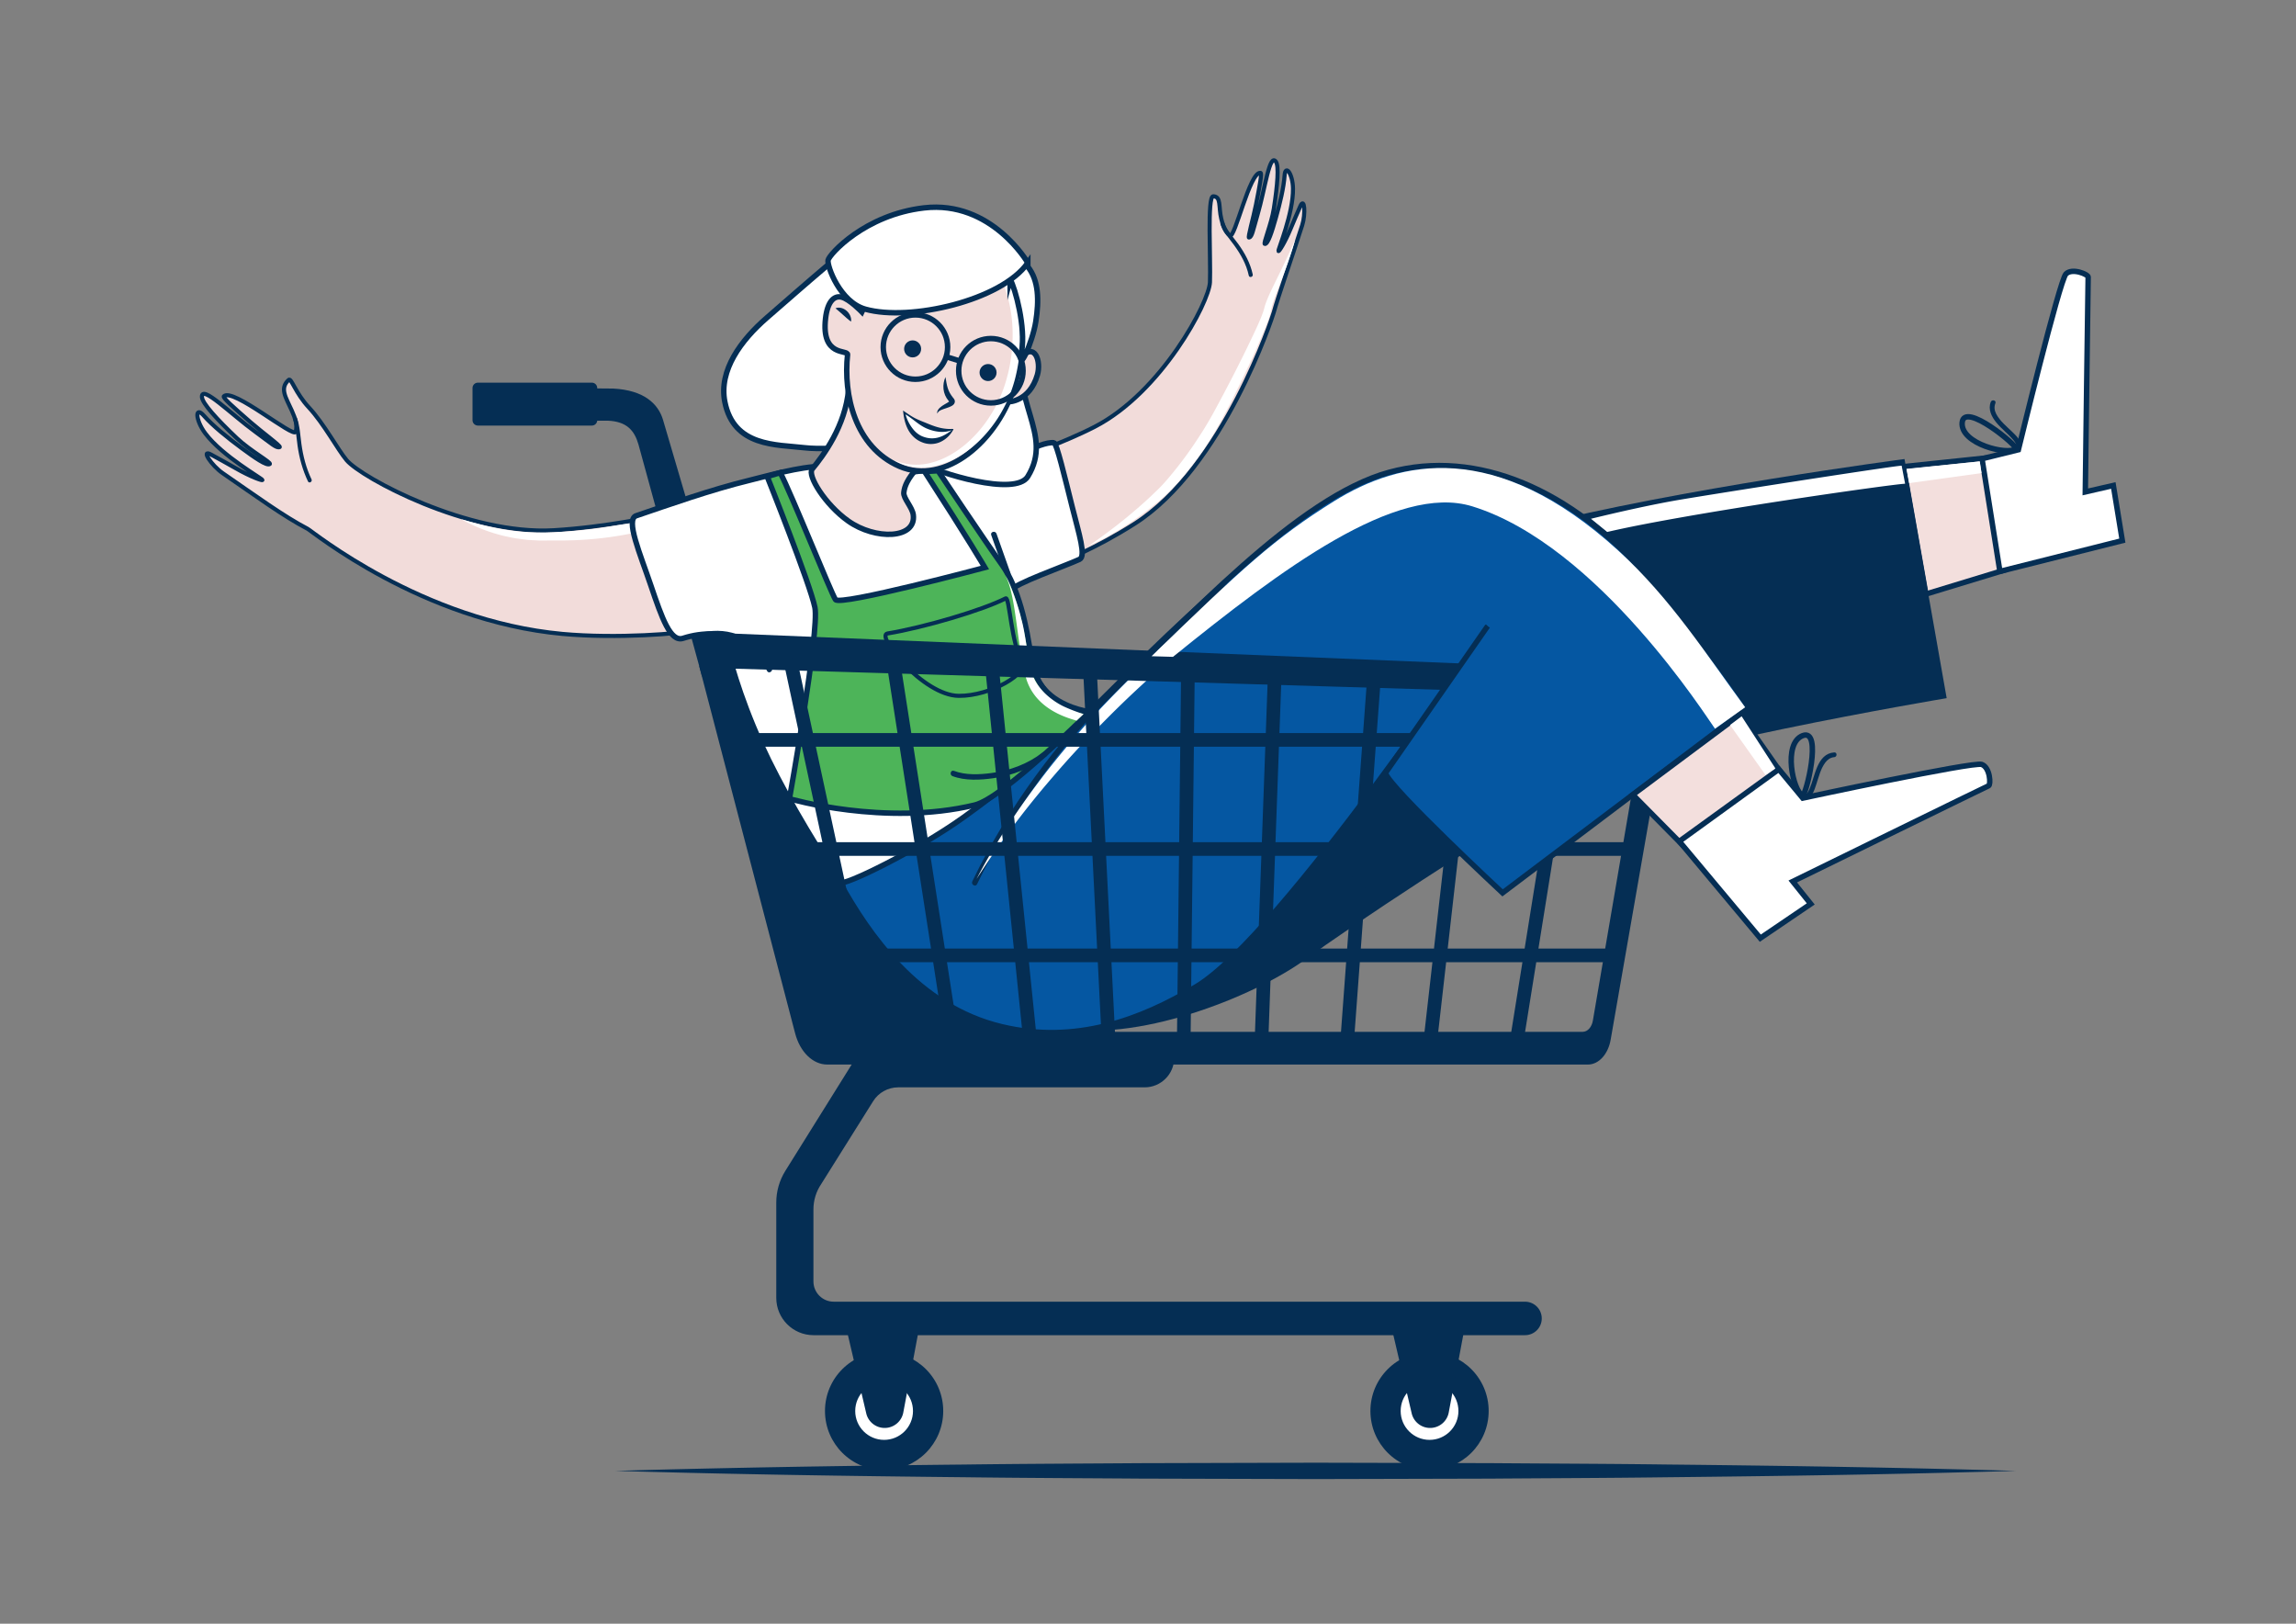 <svg xmlns="http://www.w3.org/2000/svg" viewBox="0 0 841.89 595.28"><rect x="0" y="0" width="841.89" height="595.28" fill="#808080" stroke="none"/><style>.st0{fill:#052e54}.st1{fill:#fff}.st10{fill:#f2dcda;stroke-width:1.5}.st10,.st11,.st12{stroke:#052e54;stroke-miterlimit:10}.st11{fill:#f3dfdd;stroke-width:2}.st12{fill:#fff}.st12,.st13,.st14{stroke-width:2}.st13{fill:none;stroke:#052e54;stroke-miterlimit:10}.st14{fill:#0557a2}.st14,.st18,.st19{stroke:#052e54;stroke-miterlimit:10}.st18{fill:#fff}.st19{fill:#f2dcda;stroke-width:2}</style><g id="Cart_Abandonment"><g id="trolley_handle"><path class="st0" d="M410.3 384.67l-112.86-3.37-37-139.49 94.31-.59z"/><path class="st0" d="M207.5 154.29V142.3l17.33.15c11.39.58 16.52 5.66 18.26 11.39l27.39 93.11-13.05 1.06-23.3-85c-1.49-5.23-4.33-8.48-11.25-8.78l-15.38.06z"/><path class="st0" d="M217.03 156.02h-41.81c-1.08 0-1.96-.88-1.96-1.96v-11.81c0-1.08.88-1.96 1.96-1.96h41.81c1.08 0 1.96.88 1.96 1.96v11.81c0 1.09-.88 1.96-1.96 1.96z"/></g><g id="body_and_feet"><path class="st10" d="M240.66 189.41c-.65-.22-18.29 3.85-37.68 4.99-31.31 1.84-70.45-19.23-75.88-25.68-3.25-3.86-8.27-13.35-13.86-19.35-4.91-5.26-6.44-10.94-7.36-10.11-3.47 3.11-1.05 6.45 1.1 11.23 1.37 3.03 2.07 5.38 1.47 7.79-.65 2.58-23.16-16.32-26.37-12.99-.48.49 3.28 3.83 9.72 9.45 4.29 3.74 11.43 8.93 10.75 9.18-1.26.47-2.97-1.27-8.69-5.43-9.29-6.75-20.05-17.68-19.81-12.93.12 2.28 5.44 8.13 12.75 15.05 4.94 4.68 12.87 9 12.12 9.52-1.12.77-5.54-2.31-10.33-5.85-5.1-3.77-10.49-8.08-13.88-11.92-3.26-3.68-3.16 1.55.57 6.53 6.32 8.41 20.84 16.53 20.94 17.08.06.38-4.27-1.14-9.73-4.27-3.36-1.92-6.39-3.57-9.15-5.07-3.87-2.1.25 4.04 4.3 6.83 12.35 8.51 22.42 15.87 31.17 20.42 1.64.85 41.81 33.79 93.45 38.53 19.63 1.8 44.34-.04 48.18-1.45l-13.78-41.55z"/><path class="st0" d="M107.43 153.64c1.12 3.12 1.22 6.53 1.68 9.78.64 4.54 1.84 8.92 3.82 13.07.42.87 1.71.11 1.3-.76-1.98-4.14-3.11-8.55-3.72-13.08-.43-3.13-.55-6.41-1.63-9.41-.33-.91-1.78-.52-1.45.4z"/><path class="st1" d="M237.09 191.34s-2.21 3.67-3.63 3.82c-14.68 3.2-25.97 3.01-31.53 2.99-1.43 0-2.86.04-4.29.01-1.43-.08-2.86-.13-4.29-.24l-4.25-.56c-1.41-.23-2.8-.56-4.2-.85a61.814 61.814 0 01-15.81-6.18c5.42 1.6 10.8 3.02 16.26 3.88 5.46.86 10.91 1.19 16.41.96 5.51-.16 11.66-.73 17.77-1.48 5.52-.85 11.91-2.12 17.56-2.35z"/><path class="st11" d="M706.16 217.8l29.07-8.86-4.59-41.29-32.72 3.43z"/><path class="st12" d="M733.32 209.48l44.89-11.28-3.3-20.22-10.28 2.36s.99-77.79 1.05-78.76c.06-.97-5.84-3.47-8.15-1.14-2.32 2.33-17.44 64.45-17.44 64.45l-13.33 3.29 6.56 41.3z"/><path class="st13" d="M739.18 164.5c-2.77 2.54-20.4-1.7-19.7-9.58.69-7.89 20.6 8.75 19.7 9.58z"/><path class="st0" d="M741.02 164.14c.52-2.34-1.71-4.37-3.21-5.84-2.06-2.01-4.47-3.93-5.83-6.51-.67-1.28-.85-2.62-.31-3.97.42-1.05-1.28-1.5-1.69-.47-1.09 2.75.29 5.43 2.02 7.55 1.85 2.26 4.2 4.04 6.11 6.25.39.45.77.94 1.03 1.48.18.38.25.79.19 1.04-.24 1.1 1.44 1.57 1.69.47zm-408.1 159.4c10.37 18.71 24.59 45.56 55.37 52.88 27.05 6.43 71.11-10.61 90.54-24.81 15.65-11.44 65.87-44.86 97.26-62.71 24.64-14.01 137.71-32.94 137.71-32.94l-15.46-87.67s-83.73 11.03-136.47 24.59c-33.37 8.58-81.25 32.24-117.37 68.08-5.27 5.23-10.75 9.92-16.05 14.28-24.75 20.38-95.53 48.3-95.53 48.3z"/><path class="st10" d="M373.53 168.3c.33-.5 15.95-5.7 27.84-11.82 24.53-12.63 41.99-45.67 42.29-53 .34-8.31-1.07-31.59 1.21-31.52 2.98.1 1.88 3.81 2.94 8.25.67 2.81 1.44 4.81 3.14 6.15 1.82 1.43 7.26-23.57 11.25-22.99.59.09-.22 4.38-1.67 11.69-.96 4.86-3.12 12.24-2.52 12.05 1.12-.35 1.37-2.46 3.09-8.36 2.8-9.59 4.4-22.85 6.76-19.45 1.13 1.63.58 8.5-.77 17.15-.91 5.85-4.07 13.05-3.28 13.01 1.18-.06 2.59-4.55 4-9.53 1.5-5.31 2.92-11.15 3.22-15.6.29-4.27 3-.61 3.08 4.8.13 9.16-5.55 22.48-5.33 22.91.16.29 2.34-3.06 4.43-8.12 1.29-3.11 2.5-5.86 3.6-8.36 1.55-3.5 1.98 2.92.68 6.99-3.98 12.43-8.96 26.55-10.42 31.93-.42 1.55-18.51 56.87-51.09 77.56-14.49 9.2-26.65 13.99-30.04 15.07l-12.41-38.81z"/><path class="st0" d="M447.54 82.14c.94 2.89 3.17 5.26 4.93 7.68 2.48 3.41 4.54 7.04 5.43 11.2.2.94 1.65.54 1.45-.4-.88-4.11-2.87-7.77-5.3-11.16-1.74-2.42-4.12-4.83-5.06-7.71-.3-.92-1.75-.53-1.45.39z"/><path class="st1" d="M399.24 200.11c4.78-3.31 9.41-6.75 13.86-10.39 2.21-1.83 4.39-3.7 6.53-5.61 1.06-.96 2.11-1.93 3.14-2.93 1.04-.99 2.09-1.96 3.03-2.96 1.93-2.04 3.75-4.24 5.52-6.47 1.78-2.22 3.49-4.51 5.13-6.85 1.63-2.34 3.2-4.72 4.73-7.13 1.51-2.43 2.93-4.87 4.3-7.41 5.48-10.12 10.78-20.43 15.58-30.86.58-1.31 1.15-2.62 1.66-3.93.24-.65.5-1.31.68-1.93l.27-1.01c.09-.39.22-.76.34-1.12 1.02-2.87 2.31-5.45 3.58-8.07 2.57-5.19 5.08-10.38 7.36-15.73-1.5 5.61-3.54 11.08-5.65 16.47-1.02 2.7-2.17 5.39-2.89 8.04-.09.33-.17.66-.22.98l-.22 1.1c-.19.78-.41 1.49-.65 2.2-.48 1.41-1.01 2.77-1.56 4.13-2.2 5.42-4.57 10.71-7.08 15.95-2.51 5.24-5.05 10.46-7.8 15.6-2.75 5.15-5.74 10.26-9.21 14.99-1.71 2.38-3.5 4.72-5.37 6.98-1.9 2.25-3.86 4.43-5.99 6.53-2.18 2.11-4.41 3.9-6.72 5.74a99.42 99.42 0 01-7.1 5.15c-4.85 3.28-9.94 6.17-15.25 8.54z"/><path class="st14" d="M307.92 323.54c10.37 18.71 28.59 45.56 59.37 52.88 27.05 6.43 50.92-2.39 71.54-14.81 30.78-18.54 107.64-133.08 107.64-133.08l1-2c3.21 6.76 58.97 57.17 58.97 57.17l28.66-22.44s-7.92-17.46-28.66-45.54c-14.09-19.08-51.49-46.14-90.8-41.03-34.17 4.44-80.03 50.45-116.15 86.29-5.27 5.23-10.75 9.92-16.05 14.28-24.74 20.36-75.52 48.28-75.52 48.28z"/><path class="st12" d="M301.15 170.99c-7.71.01-19.96 3.54-26.19 5.06-14.28 3.47-29.69 8.97-41.68 13.03-4.02 1.36 1.43 13.92 5.38 25.58 4.03 11.87 7.15 20.85 11.79 19.35 7.65-2.47 14.95-1.72 15.3-.09 1.29 6.06 5.21 21.06 13.26 38.77 7.03 15.47 17.64 33.5 28.91 50.86 1.05 1.61 28.13-11.58 45.24-23.8 27.76-19.83 43.1-36.16 45.59-38.97 0 0-9.58-1.25-15.69-7.93-6.12-6.69-6.78-19.81-8.47-26.53-.86-3.44-1.96-6.87-3.19-10.2-.6-1.63 19.96-8.94 24.44-11.06 2.44-1.16-.15-9.11-2.69-19.23-2.78-11.1-5.7-23.39-6.69-23.51-5.39-.64-16.68 7.88-36.41 9.1-11.52.72-25.6 3.35-27.37 2.69-9.46-3.54-12.49-3.13-21.53-3.12z"/><path d="M339.03 172.89c16.16 24.99 22.12 35.18 22.12 35.18s-53.17 14.19-54.8 11.75c-1.63-2.44-16.26-38.99-20.26-46.53l-4.77 1.42s15.77 39.47 17.49 48.01-9.34 70.11-9.34 70.11 34.96 10.24 67.93 2.31c10.65-2.56 42.08-34.19 42.08-34.19-11.8-.84-19.94-9.02-21.33-19.43-1.65-12.25-4.77-26.16-10.72-34.42-6.09-8.45-23.48-34.51-23.48-34.51l-4.92.3z" fill="#4db459" stroke="#052e54" stroke-width="2" stroke-miterlimit="10"/><path class="st0" d="M358.26 324.16c6.5-13.55 14.3-26.46 23.15-38.6 8.11-11.12 17.12-21.58 26.77-31.4 8.48-8.61 17.46-16.73 26.82-24.36 7.61-6.21 15.48-12.09 23.54-17.72 5.55-3.88 11.22-7.6 16.83-11.39.48-.33.96-.65 1.44-.98 1.06-.72.06-2.46-1.01-1.73-5.29 3.63-10.67 7.12-15.95 10.76-7.85 5.42-15.55 11.08-23.01 17.02-9.3 7.41-18.25 15.27-26.72 23.62-9.71 9.57-18.79 19.78-27.06 30.63-9.1 11.92-17.19 24.62-24 37.99-.87 1.7-1.71 3.42-2.54 5.14-.54 1.17 1.18 2.18 1.74 1.02zm5.2-127.99c1.48 4.18 2.97 8.36 4.45 12.54.21.6.43 1.2.64 1.8.43 1.2 2.36.69 1.93-.53-1.48-4.18-2.97-8.36-4.45-12.54-.21-.6-.43-1.2-.64-1.8-.43-1.2-2.36-.69-1.93.53zM283 244.97c-2.76-5.51-6.97-10.27-12.85-12.45-4.47-1.66-9.42-1.57-13.99-.34-1.24.33-.71 2.26.53 1.93 4.16-1.12 8.57-1.2 12.66.25 5.51 1.95 9.36 6.53 11.92 11.63.58 1.14 2.3.13 1.73-1.02z"/><path class="st1" d="M358.09 322.23c7.19-13.8 15.95-26.78 25.49-39.13 4.81-6.15 9.84-12.13 15.04-17.95 5.21-5.82 10.65-11.44 16.22-16.92 3.74-3.69 39.98-43.09 74.39-64.53 24.14-15.04 59.09-22.88 104.13 18.12 19.34 17.61 32.44 38.32 46.55 57.47l-11.06 7.86c-2.71-3.64-42.78-67.24-88.97-81.52-38.32-11.85-110.41 55.56-121.78 66.02-5.68 5.24-11.19 10.66-16.56 16.21a362.336 362.336 0 00-15.64 17.13c-10.12 11.72-19.44 24.14-27.81 37.24zm231.23-127.2l-5.95-4.84c9.55-2.33 22.98-5.4 33.8-7.18 22.79-3.77 78.86-12.44 80.12-12.27l1.27 6.6c-5.32.24-79.81 10.82-109.24 17.69zm-220.56 16.13c1.8 2.7 5.16 12.89 5.66 15.52 1.83 5.95 2.54 17.49 4.78 22.12 2.94 6.08 9.21 9.47 11.06 10.3 2.4 1.09 4.49 1.87 7.05 2.7l-2.55 2.41c-2.58-.84-13.73-3.51-17.89-13.75-.56-1.37-.86-2.68-1.2-3.99a93.22 93.22 0 01-.85-3.96c-.97-5.3-1.59-10.6-2.34-15.88-.39-2.64-.78-5.27-1.33-7.87-.55-2.6-1.21-5.2-2.39-7.6zm357.82-37.71l-26.53 3.68-1-5.22 26.88-2.76z"/><path class="st0" d="M349.26 284.54c4.6 1.75 10.17 1.44 14.94.77 7.09-.99 13.89-3.64 19.54-8.07 1.01-.79-.41-2.2-1.41-1.41-5.36 4.2-11.97 6.65-18.69 7.56-4.43.6-9.58.85-13.84-.78-1.22-.46-1.74 1.48-.54 1.93z"/><path d="M368.76 219.37c-8.47 4.33-30.04 10.7-43.36 12.88-4.46.73 13.04 22.72 26.12 22.86 11.86.13 26.04-8.46 23.3-12.61-3.99-6.03-4.64-23.86-6.06-23.13z" fill="none" stroke="#052e54" stroke-width="1.5" stroke-miterlimit="10"/></g><g id="trolley"><path class="st0" d="M582.25 390.28H303.34c-5.28 0-9.99-4.59-11.79-11.47l-35.13-134.48 5.21-9.85 2.53-2.39 338.52 13.9c5.79 0 10.09 7.44 8.83 15.28l-20.88 119.7c-.88 5.44-4.36 9.31-8.38 9.31zm-279.82-12h277.91c1.8 0 3.35-1.74 3.74-4.18l18.98-110.96c.66-4.19-1.64-8.15-4.74-8.15l-334.16-10 33.01 128.16c.8 3.08 2.9 5.13 5.26 5.13z"/><path d="M577.12 250.81l-21.8 135.97m-234.44 0l-31.24-145.36m60.51 146.36l-22.81-146.56m212.54 4.84l-15.66 137.82m-145.97 2.9l-14.84-145.36m140.53 5.39l-10.35 139.97m-86.99-3l-7.13-141.97m68 4l-4.99 137.97m-26.84-142.72l-1.61 142.72m-147.99-33.52h307.88m-316.79-39h320.85m-330.53-40h337.01" fill="none" stroke-width="5" stroke="#052e54" stroke-miterlimit="10"/><path class="st0" d="M430.56 387.78c0 6-4.86 10.86-10.86 10.86h-90.34c-3.74 0-7.22 1.92-9.2 5.09l-19 30.3c-1.88 2.75-2.89 6-2.89 9.33v26.43c0 4.1 3.32 7.43 7.43 7.43h253.49c3.39 0 6.14 2.75 6.14 6.14 0 3.39-2.75 6.14-6.14 6.14H298.31c-7.55 0-13.67-6.12-13.67-13.67v-34.95c0-4.11 1.15-8.14 3.33-11.63l26.28-42.12 116.31.65z"/><circle class="st0" cx="324.18" cy="517.29" r="21.68"/><circle class="st18" cx="324.18" cy="517.29" r="11.09"/><path class="st0" d="M324.39 523.51c-3.23 0-6.03-2.22-6.76-5.36l-6.75-28.82c-1.02-4.36 2.29-8.53 6.76-8.53h12.15c4.35 0 7.63 3.95 6.83 8.22l-5.4 28.82a6.953 6.953 0 01-6.83 5.67z"/><circle class="st0" cx="524.18" cy="517.29" r="21.68"/><circle class="st18" cx="524.18" cy="517.29" r="11.09"/><path class="st0" d="M524.39 523.51c-3.23 0-6.03-2.22-6.76-5.36l-6.75-28.82c-1.02-4.36 2.29-8.53 6.76-8.53h12.15c4.35 0 7.63 3.95 6.83 8.22l-5.4 28.82a6.953 6.953 0 01-6.83 5.67zm-298.75 15.74c42.8-1.24 85.6-1.89 128.39-2.33 21.4-.28 42.8-.34 64.2-.5l64.2-.17 64.2.16c21.4.17 42.8.22 64.2.5 42.8.44 85.6 1.09 128.39 2.34-42.8 1.25-85.6 1.9-128.39 2.34-21.4.28-42.8.33-64.2.5l-64.2.16-64.2-.17c-21.4-.16-42.8-.22-64.2-.5-42.8-.43-85.6-1.08-128.39-2.33z"/></g><g id="Layer_32"><path class="st14" d="M545.48 229.53L508 283.41c1.68 5.54 42.96 43.93 42.96 43.93l90.16-68.02s-14.19-21.6-37.09-47.95c-27.58-31.74-62.41-47.03-94.66-38.22-33.24 9.07-73.74 52.99-109.86 88.83-2.69 2.67 56.91-62.76 99.26-74.71"/><path class="st1" d="M422.25 240.58c33.39-32.41 45.25-43.34 66.98-56.87 24.14-15.04 59.09-22.88 104.13 18.12 19.34 17.61 32.44 38.32 46.55 57.47l-11.06 7.86c-2.71-3.64-42.78-67.24-88.97-81.52-27.9-8.62-70.18 23.17-109.77 55.17l-7.86-.23z"/><path class="st11" d="M598.72 291.36l18.35 18.56 37.35-24.64-16.31-23.29z"/><path class="st12" d="M615.76 308.44l29.7 35.51 18.5-12.56-6.6-8.23s70.9-34.71 71.8-35.07c.9-.37.59-6.77-2.52-7.84s-65.61 12.34-65.61 12.34l-8.76-10.57-36.51 26.42z"/><path class="st13" d="M660.97 291.6c-3.5-1.39-7.35-19.11.05-21.91s1.09 22.36-.05 21.91z"/><path class="st0" d="M662.17 293.08c2.3-.54 3.16-3.56 3.81-5.49.9-2.7 1.58-5.69 3.3-8.01.8-1.08 1.91-1.89 3.29-1.99 1.12-.08 1.13-1.83 0-1.75-6.36.45-7.04 8.86-9.06 13.38-.22.49-.54 1.12-.82 1.47-.12.15-.43.44-.44.45-.27.19-.28.18-.54.24-1.1.27-.64 1.96.46 1.7z"/><path class="st1" d="M647.37 284.12l-13-18.32 4.25-3.19 12.37 19.09z"/></g><g id="head"><path class="st12" d="M313.35 90.25c2.42-4.16-20.25 15.91-32.12 26.2-9.5 8.24-17.72 19.29-15.46 30.83 3.25 16.6 18.94 15.65 29.26 16.87 10.32 1.22 27.66-2.41 41.48 5.18 7.66 4.2 35.78 12.81 40.36 5.38 9.76-15.86-7.06-27.43-1.57-51.09 2.4-10.35-1.03-31.73-12.83-35.39s-32.95 3.2-39.86 6.48c-6.91 3.27-9.26-4.46-9.26-4.46z"/><path class="st19" d="M311.16 142.74c-1.15 13.41-9.28 24.3-13.35 29.23-1.88 2.28 4.73 13.04 13.24 19.06 9.88 7 24.98 6.66 23.83-2.3-.35-2.73-3.68-6.06-3.47-8.12.24-2.43 1.43-4.99 4.63-8.72 4.61-5.38-24.88-29.15-24.88-29.15zm63.07-11.66c5.33-5.84 7.57 1.47 6.15 6.37-2.85 9.82-10.6 9.91-10.56 9.82.04-.09 4.41-16.19 4.41-16.19z"/><path class="st19" d="M372.42 140.11c-6.33 21.99-26.17 37.97-42.6 30.86-16.34-7.08-20.63-26.2-19.04-40.96.21-1.95-9.73 1.07-8.07-13.31.69-5.98 3.04-8.48 5.92-7.76 2.87.73 7.39 5.41 7.39 5.41 7.93-17.31 24.65-30.34 39.7-26.01 17.21 4.94 23.03 29.78 16.7 51.77z"/><path class="st1" d="M352.57 88.34c4.84 1.04 9.25 3.97 12.52 7.8 3.27 3.86 5.53 8.5 6.96 13.33 2.85 9.7 2.61 20.15.02 29.87-2.64 9.76-8.26 18.78-16.22 25.08-3.97 3.13-8.59 5.53-13.57 6.54-4.95 1.03-10.3.3-14.52-2.29 4.53 1.97 9.6 2.2 14.19.84 4.62-1.28 8.8-3.81 12.42-6.91a46.28 46.28 0 009.18-10.93c2.52-4.06 4.41-8.5 5.64-13.11 1.3-4.62 1.96-9.41 2.1-14.2.15-4.8-.33-9.62-1.47-14.28-1.17-4.64-3.01-9.16-5.86-13.03-2.83-3.89-6.74-7.04-11.39-8.71z"/><path class="st0" d="M306.35 113.03c.71-.32 1.49-.29 2.21-.11.72.2 1.38.58 1.93 1.07.55.49.98 1.09 1.27 1.76.28.67.44 1.4.3 2.16-.63-.44-1.11-.86-1.58-1.26l-1.32-1.18-1.29-1.15-1.52-1.29z"/><path class="st12" d="M370.4 102.43c1.9 3.25 5.76 17.65 4.2 26.49s3.99-3.27 5.2-11 1.13-15.05-2.92-20.14c-3.92-4.92-6.48 4.65-6.48 4.65z"/><path class="st12" d="M376.88 96.36c-9.68 13.83-43.21 21.56-59.57 16.99-9.33-2.6-14.09-15.83-13.68-17.95.41-2.13 13.52-16.7 35.22-19.19 24.73-2.85 38.03 20.15 38.03 20.15z"/><circle class="st13" cx="335.67" cy="127.24" r="11.8"/><circle class="st0" cx="334.64" cy="127.91" r="3.12"/><circle class="st13" cx="363.33" cy="135.92" r="11.8"/><circle class="st0" cx="362.3" cy="136.58" r="3.12"/><path class="st13" d="M346.93 130.78l5.14 1.61"/><path class="st0" d="M346.69 138.22c.24 1.46.43 2.83.83 4.07.39 1.25 1.01 2.32 1.81 3.34.09.13.21.25.31.38.12.15.4.47.47.96.08.51-.16 1-.37 1.24-.22.26-.42.39-.62.52-.77.45-1.43.66-2.11.89-.66.23-1.32.42-1.92.69-.59.27-1.18.59-1.37 1.32-.12-.35-.07-.78.11-1.15.17-.37.45-.67.72-.95.57-.53 1.2-.94 1.83-1.3.6-.37 1.27-.69 1.68-1.03.09-.08.17-.17.17-.18.01-.03-.08.1-.06.26.02.13.07.16-.03.04-.12-.15-.25-.28-.37-.44-.99-1.18-1.66-2.72-1.81-4.26-.16-1.55.12-3.06.73-4.4z"/><path class="st1" d="M349.52 157.34c-7.5 2.07-15.63-4.8-17.97-6.12 0 0 .86 7.44 6.51 9.8 6.87 2.86 11.46-3.68 11.46-3.68z"/><path class="st0" d="M349.44 157.4c-.22.09-.38.23-.5.31-.12.07-.38.14-.56.21-.41.12-.82.23-1.25.29-.85.14-1.71.17-2.57.1-1.71-.15-3.39-.6-4.93-1.29-1.55-.69-2.91-1.7-4.22-2.71-1.31-1-2.64-2.01-4.03-2.78l.51-.34c.38 2 1.31 3.93 2.46 5.53 1.14 1.62 2.63 2.89 4.42 3.46 1.79.63 3.65.69 5.49.15.92-.27 1.82-.69 2.68-1.21.44-.25.86-.55 1.28-.84.21-.15.42-.31.62-.48l.3-.25.15-.13.07-.07.04-.03.02-.02c-.01 0-.01.08.02.1zm.16-.12c.03.03.01.12-.01.14l-.01.02-.02.05-.05.09-.09.18c-.06.12-.14.24-.21.35a10.73 10.73 0 01-1.54 1.94 9.93 9.93 0 01-2.77 1.94c-2.09 1.01-4.73 1.06-6.86.13-2.21-.85-3.99-2.6-5.04-4.57-1.06-1.99-1.54-4.14-1.79-6.29l-.09-.75.6.41c1.39.94 2.7 1.88 4.18 2.58 1.47.71 2.98 1.27 4.43 1.87 1.46.6 2.92 1.14 4.44 1.48.76.18 1.53.29 2.31.36.39.04.79.06 1.19.05.22 0 .37.01.64-.01.28-.01.52.04.69.03z"/></g></g></svg>
